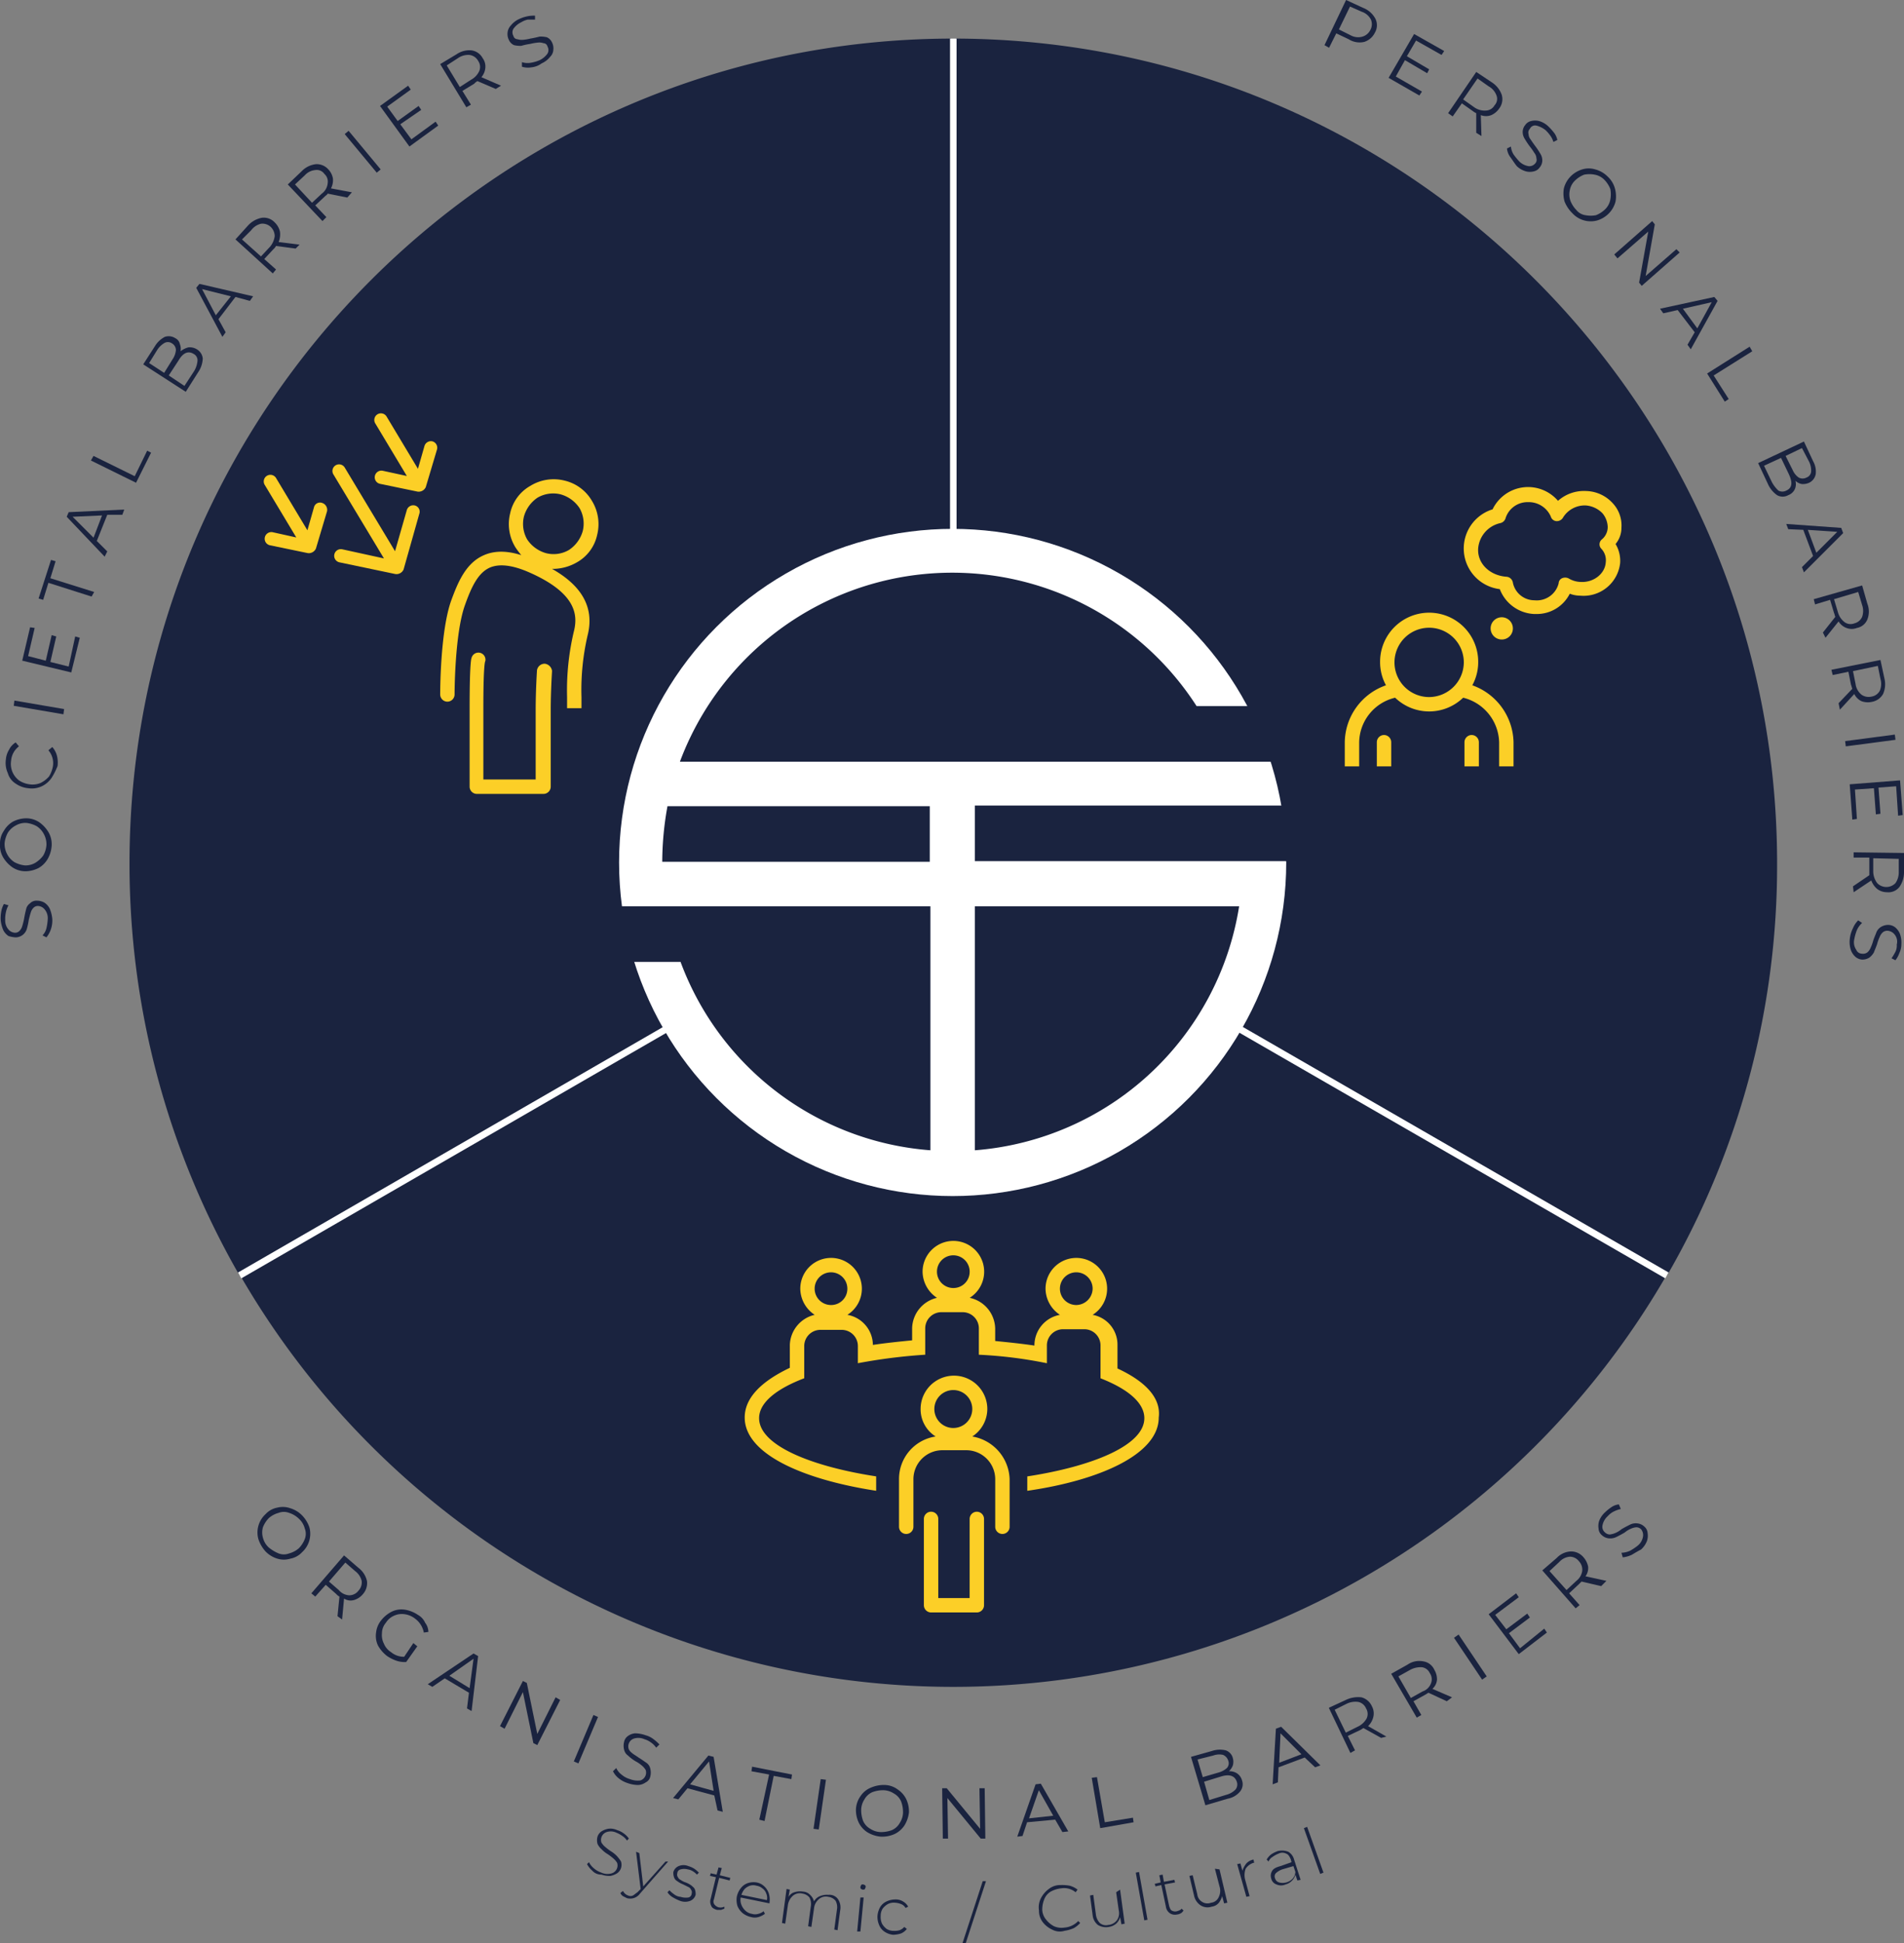 <svg xmlns="http://www.w3.org/2000/svg" width="409.874" height="418.296" viewBox="0 0 409.874 418.296"><rect x="0" y="0" width="409.874" height="418.296" fill="#808080" stroke="none"/><path d="M217.364,183.31a71.509,71.509,0,0,1-9.293,35.341l91.8,52.941a176.03,176.03,0,0,0,23.373-88.142c0-97.857-79.13-177.269-176.847-177.55V111.642A71.723,71.723,0,0,1,217.364,183.31Z" transform="translate(59.312 2.407)" fill="#1a233f"/><g transform="translate(27.879 8.307)"><path d="M134.835,218.651a71.707,71.707,0,0,1,61.812-107.009V5.9C98.93,6.182,19.8,85.594,19.8,183.45a177.485,177.485,0,0,0,23.373,88.142Z" transform="translate(-19.8 -5.9)" fill="#1a233f"/><path d="M251.749,157.8a71.6,71.6,0,0,1-123.313,0L36.9,210.741a177.32,177.32,0,0,0,306.526,0Z" transform="translate(-12.823 55.912)" fill="#1a233f"/></g><circle cx="71.809" cy="71.809" r="71.809" transform="translate(133.269 113.84)" fill="#fff"/><g transform="translate(0 3.379)"><path d="M10.942,143.754a5.62,5.62,0,0,1-.986,1.83l-.845-.422a3.356,3.356,0,0,0,.845-1.549,11.045,11.045,0,0,0,.282-1.971,2.915,2.915,0,0,0-.7-2.112,1.955,1.955,0,0,0-1.408-.7,1.278,1.278,0,0,0-.986.422,2.269,2.269,0,0,0-.563.986c-.141.422-.282.986-.422,1.549a14.961,14.961,0,0,1-.422,1.971,2.533,2.533,0,0,1-.845,1.267,2.563,2.563,0,0,1-1.549.563A5.988,5.988,0,0,1,1.79,145.3a3.324,3.324,0,0,1-1.126-1.267A7.455,7.455,0,0,1,.1,141.783a8.029,8.029,0,0,1,.141-1.83A5.044,5.044,0,0,1,.8,138.4l.986.282a5.044,5.044,0,0,0-.563,1.549,5.776,5.776,0,0,0-.141,1.549,2.915,2.915,0,0,0,.7,2.112,1.955,1.955,0,0,0,1.408.7,1.278,1.278,0,0,0,.986-.422,2.269,2.269,0,0,0,.563-.986,14.612,14.612,0,0,0,.422-1.69c.141-.845.282-1.408.422-1.971a2.05,2.05,0,0,1,.845-1.267,1.923,1.923,0,0,1,1.549-.563,3.21,3.21,0,0,1,1.549.422,3.324,3.324,0,0,1,1.126,1.267,7.454,7.454,0,0,1,.563,2.253A5.835,5.835,0,0,1,10.942,143.754Z" transform="translate(0.041 52.804)" fill="#1a233f"/><path d="M10.278,133.83A5.293,5.293,0,0,1,8.307,135.8a6.409,6.409,0,0,1-2.816.7,5.077,5.077,0,0,1-2.816-.845A7.065,7.065,0,0,1,.7,133.548a5.132,5.132,0,0,1-.7-2.957,4.757,4.757,0,0,1,.845-2.816A5.294,5.294,0,0,1,2.816,125.8a6.409,6.409,0,0,1,2.816-.7,5.077,5.077,0,0,1,2.816.845,7.064,7.064,0,0,1,1.971,2.112,5.132,5.132,0,0,1,.7,2.957A6.558,6.558,0,0,1,10.278,133.83Zm-.845-5.35a4.476,4.476,0,0,0-1.549-1.69,6.032,6.032,0,0,0-2.253-.7,4.132,4.132,0,0,0-2.253.563A4.476,4.476,0,0,0,1.69,128.2a6.032,6.032,0,0,0-.7,2.253,4.628,4.628,0,0,0,.563,2.394,4.476,4.476,0,0,0,1.549,1.69,6.031,6.031,0,0,0,2.253.7,4.132,4.132,0,0,0,2.253-.563,6,6,0,0,0,1.69-1.549,5.312,5.312,0,0,0,.7-2.253A4.628,4.628,0,0,0,9.434,128.479Z" transform="translate(0 47.663)" fill="#1a233f"/><path d="M10.771,121.1a5.263,5.263,0,0,1-2.112,1.83,5.078,5.078,0,0,1-2.957.422,5.575,5.575,0,0,1-2.675-.986,3.887,3.887,0,0,1-1.69-2.253,5.257,5.257,0,0,1-.422-2.957,4.689,4.689,0,0,1,.7-2.112A3.746,3.746,0,0,1,3.027,113.5l.7.845a4.292,4.292,0,0,0-1.69,3.1,4.52,4.52,0,0,0,.282,2.394,4.574,4.574,0,0,0,1.408,1.83,5.377,5.377,0,0,0,2.253.845,4.52,4.52,0,0,0,2.394-.282,5.807,5.807,0,0,0,1.83-1.408,6.221,6.221,0,0,0,.845-2.253,4.222,4.222,0,0,0-.986-3.379l.845-.7a4.637,4.637,0,0,1,.986,1.83,5.9,5.9,0,0,1,.141,2.253A14.141,14.141,0,0,1,10.771,121.1Z" transform="translate(0.352 42.93)" fill="#1a233f"/><path d="M2.1,108.226l.141-1.126,10.7,1.83-.141,1.126Z" transform="translate(0.857 40.319)" fill="#1a233f"/><path d="M14.8,97.871l.986.282-1.83,7.462L3.4,103.081,5.09,95.9l.986.141L4.667,102.1l3.8.986L9.736,97.59l.986.282-1.267,5.491,3.942.986Z" transform="translate(1.387 35.749)" fill="#1a233f"/><path d="M8.012,90.528,6.886,94.189,5.9,93.907,8.575,85.6l.986.282L8.434,89.542,17.868,92.5l-.563.986Z" transform="translate(2.407 31.547)" fill="#1a233f"/><path d="M18.93,79.026l-2.253,5.632,2.253,2.253-.563,1.126L10.2,79.449l.422-.986L22.591,77.9l-.422,1.126Zm-1.126.141-6.336.282,4.506,4.506Z" transform="translate(4.162 28.405)" fill="#1a233f"/><path d="M13.9,71.012l.563-.986,8.87,4.365L26.009,68.9l.845.422L23.615,75.8Z" transform="translate(5.671 24.733)" fill="#1a233f"/><path d="M31.615,53.8a2.931,2.931,0,0,1,1.83.422,2.594,2.594,0,0,1,1.267,1.971,5.628,5.628,0,0,1-.986,2.957L31.052,63.37,21.9,57.456l2.534-3.942a5.421,5.421,0,0,1,2.112-1.971,2.589,2.589,0,0,1,2.253.282,1.791,1.791,0,0,1,.986,1.267,2.8,2.8,0,0,1,.141,1.549A4.758,4.758,0,0,1,31.615,53.8Zm-8.448,3.379,3.238,2.112,1.83-2.957a4.194,4.194,0,0,0,.7-1.971A1.714,1.714,0,0,0,28.1,52.95a1.563,1.563,0,0,0-1.549-.141A4.684,4.684,0,0,0,25,54.218Zm10.419-.563a1.549,1.549,0,0,0-.845-1.408c-1.126-.7-2.253-.282-3.238,1.408L27.391,59.85,30.77,62.1l2.112-3.238A5.175,5.175,0,0,0,33.587,56.611Z" transform="translate(8.935 17.591)" fill="#1a233f"/><path d="M38.448,46.216,34.787,51l1.549,2.816-.7.986L30,44.245l.7-.845L42.25,46.075l-.7.986Zm-.986-.141-6.2-1.549,2.957,5.632Z" transform="translate(12.24 14.329)" fill="#1a233f"/><path d="M48.954,39.928l-4.224-.563a2.472,2.472,0,0,1-.563.7L42.2,42.181l2.534,2.253-.7.845L36,37.956,38.675,35a5.365,5.365,0,0,1,2.957-1.69,3.214,3.214,0,0,1,2.816.986,4.014,4.014,0,0,1,1.126,1.971,4.336,4.336,0,0,1-.282,2.253l4.506.563Zm-4.506-2.675a2.78,2.78,0,0,0-.845-1.971,2.586,2.586,0,0,0-2.112-.7,3.73,3.73,0,0,0-2.112,1.408l-1.971,1.971,4.083,3.661,1.971-2.112A4.423,4.423,0,0,0,44.448,37.252Z" transform="translate(14.688 10.198)" fill="#1a233f"/><path d="M56.813,32.281l-4.224-.845c-.141.282-.422.422-.563.563L49.914,33.97,52.307,36.5l-.845.845L44,29.465l2.957-2.816a5.024,5.024,0,0,1,3.1-1.549,3.329,3.329,0,0,1,2.675,1.126,3.754,3.754,0,0,1,.986,1.971,3.808,3.808,0,0,1-.422,2.112l4.506.845Zm-4.224-3.1a2.187,2.187,0,0,0-.7-1.971,1.991,1.991,0,0,0-1.971-.845,3.449,3.449,0,0,0-2.253,1.126l-2.112,1.971,3.661,3.942,2.112-1.971A3.123,3.123,0,0,0,52.589,29.183Z" transform="translate(17.953 6.862)" fill="#1a233f"/><path d="M52.7,20.7l.845-.7,6.9,8.307-.845.7Z" transform="translate(21.502 4.781)" fill="#1a233f"/><path d="M70.068,20.844l.563.845-6.2,4.506L58.1,17.465,64.154,13.1l.563.845-5.069,3.661L61.9,20.7l4.506-3.238.563.845-4.506,3.1,2.394,3.238Z" transform="translate(23.706 1.966)" fill="#1a233f"/><path d="M79.268,16.017l-3.942-1.69a2.472,2.472,0,0,0-.7.563L72.087,16.44l1.83,2.957-.986.563L67.3,10.667l3.52-2.112a4.894,4.894,0,0,1,3.238-.845A3.236,3.236,0,0,1,76.452,9.4a3.022,3.022,0,0,1,.563,2.112,3.538,3.538,0,0,1-.845,1.971l4.224,1.83Zm-3.52-3.942a2.3,2.3,0,0,0-.282-2.112A2.48,2.48,0,0,0,73.636,8.7a3.876,3.876,0,0,0-2.534.7l-2.394,1.549L71.524,15.6l2.394-1.549A4.017,4.017,0,0,0,75.748,12.075Z" transform="translate(27.459 -0.248)" fill="#1a233f"/><path d="M82.669,13.523a4.341,4.341,0,0,1-1.971-.141V12.4a3.9,3.9,0,0,0,1.83.141,8.072,8.072,0,0,0,1.971-.563,4.445,4.445,0,0,0,1.69-1.408,1.52,1.52,0,0,0,0-1.549.892.892,0,0,0-.845-.7,2.745,2.745,0,0,0-1.126-.141,10.4,10.4,0,0,0-1.69.282,14.962,14.962,0,0,0-1.971.422,5.776,5.776,0,0,1-1.549-.141A2.181,2.181,0,0,1,77.882,7.61,2.785,2.785,0,0,1,77.6,6.061a2.567,2.567,0,0,1,.7-1.549A4.854,4.854,0,0,1,80.134,3.1a7.938,7.938,0,0,1,1.69-.563,6.855,6.855,0,0,1,1.69-.141v.845H81.965a4.217,4.217,0,0,0-1.408.563,4.445,4.445,0,0,0-1.69,1.408,1.52,1.52,0,0,0,0,1.549.892.892,0,0,0,.845.7,3.1,3.1,0,0,0,1.126.141,10.4,10.4,0,0,0,1.69-.282c.845-.141,1.408-.282,1.971-.422a5.776,5.776,0,0,1,1.549.141,2.181,2.181,0,0,1,1.126,1.126,2.785,2.785,0,0,1,.282,1.549,2.261,2.261,0,0,1-.7,1.549,4.854,4.854,0,0,1-1.83,1.408A4.42,4.42,0,0,1,82.669,13.523Z" transform="translate(31.662 -2.4)" fill="#1a233f"/></g><g transform="translate(285.124)"><path d="M213.783,4.083a3.151,3.151,0,0,1-.141,2.957,3.844,3.844,0,0,1-2.253,1.971,4.363,4.363,0,0,1-3.379-.563l-2.675-1.267-1.549,3.1-.986-.563L207.446,0l3.661,1.69A5.056,5.056,0,0,1,213.783,4.083Zm-2.816,3.8a2.74,2.74,0,0,0,1.69-1.408,2.57,2.57,0,0,0,.141-2.253,3.438,3.438,0,0,0-1.971-1.69l-2.534-1.126L205.9,6.336,208.432,7.6A3.334,3.334,0,0,0,210.966,7.885Z" transform="translate(-202.8)" fill="#1a233f"/><path d="M219.781,17.591l-.563.845-6.618-3.8L218.091,5.2l6.477,3.661L224,9.706l-5.491-3.1-1.971,3.379L221.33,12.8l-.422.845-4.787-2.816-1.971,3.52Z" transform="translate(-198.801 2.122)" fill="#1a233f"/><path d="M227.754,24.095V19.87a3.079,3.079,0,0,1-.7-.422l-2.394-1.69-1.971,2.816-.986-.7L227.754,11l3.379,2.253a5.262,5.262,0,0,1,2.112,2.675,3.3,3.3,0,0,1-.563,2.957,3.955,3.955,0,0,1-1.69,1.408,3.1,3.1,0,0,1-2.253,0l.141,4.506Zm2.112-4.787a2.2,2.2,0,0,0,1.83-1.126,2.017,2.017,0,0,0,.422-2.112,3.671,3.671,0,0,0-1.69-1.971l-2.394-1.69-3.1,4.506,2.394,1.69A3.876,3.876,0,0,0,229.866,19.307Z" transform="translate(-195.089 4.488)" fill="#1a233f"/><path d="M231.4,26.275a3.752,3.752,0,0,1-.7-1.83l.845-.422a4,4,0,0,0,.563,1.69,14.967,14.967,0,0,0,1.267,1.549,3.7,3.7,0,0,0,1.971.986,1.633,1.633,0,0,0,1.408-.563,1.1,1.1,0,0,0,.282-1.126,1.872,1.872,0,0,0-.422-1.126,13.826,13.826,0,0,0-.986-1.408,17.25,17.25,0,0,1-1.126-1.69,2.717,2.717,0,0,1-.422-1.408,2.346,2.346,0,0,1,.563-1.549,2.05,2.05,0,0,1,1.267-.845,3.432,3.432,0,0,1,1.69,0,4.732,4.732,0,0,1,1.971,1.126,12.7,12.7,0,0,1,1.267,1.408,3.8,3.8,0,0,1,.7,1.549l-.845.422a4.4,4.4,0,0,0-.7-1.408,8.051,8.051,0,0,0-.986-1.126,5.144,5.144,0,0,0-1.971-.986,1.234,1.234,0,0,0-1.408.7,1.1,1.1,0,0,0-.282,1.126,1.873,1.873,0,0,0,.422,1.126c.282.422.563.845.986,1.408a17.255,17.255,0,0,1,1.126,1.69,2.717,2.717,0,0,1,.422,1.408,2.346,2.346,0,0,1-.563,1.549,2.05,2.05,0,0,1-1.267.845,3.432,3.432,0,0,1-1.69,0,4.732,4.732,0,0,1-1.971-1.126C232.249,27.542,231.826,26.838,231.4,26.275Z" transform="translate(-191.416 7.518)" fill="#1a233f"/><path d="M239.568,32.86a6.36,6.36,0,0,1-.141-2.816,5.632,5.632,0,0,1,1.408-2.534,5.892,5.892,0,0,1,2.534-1.549,4.8,4.8,0,0,1,2.816,0,5.8,5.8,0,0,1,2.675,1.549,5.4,5.4,0,0,1,1.549,2.534,6.36,6.36,0,0,1,.141,2.816,5.631,5.631,0,0,1-1.408,2.534,5.892,5.892,0,0,1-2.534,1.549,5.341,5.341,0,0,1-5.35-1.549A7.274,7.274,0,0,1,239.568,32.86Zm4.506,2.957a6.06,6.06,0,0,0,2.253,0A5.906,5.906,0,0,0,248.3,34.55a3.874,3.874,0,0,0,1.126-2.112,6.061,6.061,0,0,0,0-2.253,5.906,5.906,0,0,0-1.267-1.971,3.874,3.874,0,0,0-2.112-1.126,6.061,6.061,0,0,0-2.253,0,5.906,5.906,0,0,0-1.971,1.267,3.874,3.874,0,0,0-1.126,2.112,4.107,4.107,0,0,0,.141,2.253,5.906,5.906,0,0,0,1.267,1.971A3.082,3.082,0,0,0,244.073,35.817Z" transform="translate(-187.894 10.506)" fill="#1a233f"/><path d="M261.18,40.558l-8.166,7.181-.563-.7,1.971-10.983L247.8,41.826l-.7-.845,8.167-7.181.563.7-1.971,11.123,6.618-5.773Z" transform="translate(-184.725 13.791)" fill="#1a233f"/><path d="M261.563,53,257.9,48.216l-3.1.7-.7-.986L265.787,45.4l.7.845-5.773,10.419-.7-.986Zm.563-.845,3.1-5.632-6.2,1.408Z" transform="translate(-181.869 18.524)" fill="#1a233f"/><path d="M270.452,53l.563.986-8.307,5.21,3.238,5.069-.845.563-3.8-6.054Z" transform="translate(-178.931 21.625)" fill="#1a233f"/><path d="M276.985,77.779a2.518,2.518,0,0,1-1.408,1.267,2.415,2.415,0,0,1-2.394,0,5.8,5.8,0,0,1-1.971-2.394L269.1,72.146l9.856-4.646,1.971,4.224a4.55,4.55,0,0,1,.563,2.816,2.563,2.563,0,0,1-1.408,1.83,3.3,3.3,0,0,1-1.549.282,2.683,2.683,0,0,1-1.408-.7A2.677,2.677,0,0,1,276.985,77.779Zm-3.52.282a1.8,1.8,0,0,0,1.69,0c1.267-.563,1.408-1.69.563-3.52l-1.69-3.52-3.661,1.69,1.69,3.52A6.87,6.87,0,0,0,273.465,78.06Zm5.069-9.152-3.52,1.69,1.549,3.1a3.714,3.714,0,0,0,1.267,1.549,1.789,1.789,0,0,0,1.69,0,1.5,1.5,0,0,0,.986-1.267,4.31,4.31,0,0,0-.422-2.112Z" transform="translate(-175.749 27.541)" fill="#1a233f"/><path d="M279.173,87l-2.112-5.632-3.238-.141L273.4,80.1l11.827.845.422,1.126L277.2,90.519l-.422-1.126Zm.7-.7,4.506-4.506-6.336-.422Z" transform="translate(-173.994 32.682)" fill="#1a233f"/><path d="M279.571,99.638l2.675-3.379c-.141-.282-.141-.563-.282-.845L281.12,92.6l-3.238.986-.282-1.126L288.019,89.5l1.126,3.942a4.648,4.648,0,0,1,0,3.379,3.02,3.02,0,0,1-2.253,1.83,3.1,3.1,0,0,1-2.253,0,3.288,3.288,0,0,1-1.69-1.408l-2.816,3.52Zm4.646-2.253a2.189,2.189,0,0,0,2.112.282,2.475,2.475,0,0,0,1.69-1.408,3.882,3.882,0,0,0,0-2.534l-.845-2.816-5.21,1.549.845,2.816A4,4,0,0,0,284.218,97.385Z" transform="translate(-172.281 36.517)" fill="#1a233f"/><path d="M281.849,110.193l2.957-3.1c-.141-.282-.141-.563-.282-.845l-.563-2.816-3.379.7-.282-1.126,10.56-2.112.845,3.942a5.2,5.2,0,0,1-.282,3.379,3.454,3.454,0,0,1-2.394,1.69,4.022,4.022,0,0,1-2.253-.141,3.3,3.3,0,0,1-1.549-1.549l-3.1,3.379Zm4.928-1.83a2.652,2.652,0,0,0,2.112.422,2.48,2.48,0,0,0,1.83-1.267,3.8,3.8,0,0,0,.141-2.534l-.563-2.816-5.35,1.126.563,2.816A3.556,3.556,0,0,0,286.777,108.362Z" transform="translate(-171.179 41.169)" fill="#1a233f"/><path d="M293.1,112.3l.141,1.126-10.7,1.408-.141-1.126Z" transform="translate(-170.322 45.82)" fill="#1a233f"/><path d="M284.649,127.607l-.986.141-.563-7.6,10.842-.845.563,7.462-.986.141-.422-6.336-3.8.282.422,5.632-.986.141-.422-5.632-4.083.282Z" transform="translate(-170.037 48.676)" fill="#1a233f"/><path d="M283.6,137.622l3.52-2.394v-3.8h-3.379V130.3l10.842.141v4.083a5.531,5.531,0,0,1-.986,3.238,3,3,0,0,1-2.675,1.126,3.459,3.459,0,0,1-2.112-.7,4.288,4.288,0,0,1-1.267-1.83l-3.8,2.534Zm5.21-.7a2.722,2.722,0,0,0,3.942,0,4.027,4.027,0,0,0,.7-2.394v-2.816l-5.491-.141v2.816A4.169,4.169,0,0,0,288.81,136.918Z" transform="translate(-169.833 53.164)" fill="#1a233f"/><path d="M283.8,142.39a5.064,5.064,0,0,1,1.126-1.69l.845.563a4.413,4.413,0,0,0-1.126,1.549,10.368,10.368,0,0,0-.563,1.971,2.866,2.866,0,0,0,.422,2.253,1.353,1.353,0,0,0,1.267.845,1.517,1.517,0,0,0,1.126-.282,2.526,2.526,0,0,0,.7-.986,9.294,9.294,0,0,0,.563-1.549c.282-.845.563-1.408.7-1.83a2.5,2.5,0,0,1,.986-1.126,3,3,0,0,1,1.69-.422,2.5,2.5,0,0,1,1.408.563,3.594,3.594,0,0,1,.986,1.408,5.489,5.489,0,0,1,.282,2.253,4.336,4.336,0,0,1-.422,1.83,5.464,5.464,0,0,1-.845,1.549l-.845-.422a12.388,12.388,0,0,0,.845-1.408,3.031,3.031,0,0,0,.282-1.549,2.408,2.408,0,0,0-.422-2.112,2.146,2.146,0,0,0-1.408-.845,1.517,1.517,0,0,0-1.126.282,2.525,2.525,0,0,0-.7.986,9.288,9.288,0,0,0-.563,1.549c-.282.845-.563,1.408-.7,1.83a3.8,3.8,0,0,1-.986,1.126,2.838,2.838,0,0,1-1.549.422,2.5,2.5,0,0,1-1.408-.563,3.594,3.594,0,0,1-.986-1.408,5.49,5.49,0,0,1-.282-2.253A6.7,6.7,0,0,1,283.8,142.39Z" transform="translate(-170.037 57.407)" fill="#1a233f"/></g><g transform="translate(55.405 323.818)"><path d="M39.561,237.4a5.341,5.341,0,0,1,1.549-5.35,4.572,4.572,0,0,1,2.534-1.408,4.816,4.816,0,0,1,2.816.141,5.893,5.893,0,0,1,2.534,1.549,6.855,6.855,0,0,1,1.549,2.534,5.341,5.341,0,0,1-1.549,5.35,4.572,4.572,0,0,1-2.534,1.408,4.8,4.8,0,0,1-2.816,0,5.892,5.892,0,0,1-2.534-1.549A7.382,7.382,0,0,1,39.561,237.4Zm4.365,3.1a3.11,3.11,0,0,0,2.253,0,5.175,5.175,0,0,0,2.112-1.126,5.906,5.906,0,0,0,1.267-1.971,3.109,3.109,0,0,0,0-2.253,4.247,4.247,0,0,0-1.267-2.112,5.3,5.3,0,0,0-2.112-1.267,3.109,3.109,0,0,0-2.253,0,5.174,5.174,0,0,0-2.112,1.126,5.905,5.905,0,0,0-1.267,1.971,4.084,4.084,0,0,0,0,2.253,4.247,4.247,0,0,0,1.267,2.112A8.4,8.4,0,0,0,43.926,240.5Z" transform="translate(-39.35 -229.94)" fill="#1a233f"/><path d="M53.232,250.995l.422-4.224a2.472,2.472,0,0,1-.7-.563L50.7,244.236l-2.253,2.534-.845-.7,7.04-8.166,3.1,2.675a4.911,4.911,0,0,1,1.83,2.816,3.548,3.548,0,0,1-.845,2.816,3.938,3.938,0,0,1-1.83,1.267,2.638,2.638,0,0,1-2.253-.282l-.422,4.506Zm2.534-4.506a2.459,2.459,0,0,0,1.971-.986,2.586,2.586,0,0,0,.7-2.112,3.73,3.73,0,0,0-1.408-2.112l-2.112-1.83-3.52,4.083,2.112,1.83A3.12,3.12,0,0,0,55.766,246.489Z" transform="translate(-35.984 -226.917)" fill="#1a233f"/><path d="M65.541,253.4l.845.7-2.394,3.379a5.473,5.473,0,0,1-2.112-.282,8.6,8.6,0,0,1-1.971-.986,7.338,7.338,0,0,1-1.971-2.253,4.785,4.785,0,0,1-.422-2.816,5,5,0,0,1,1.126-2.675,6.808,6.808,0,0,1,2.253-1.83,4.784,4.784,0,0,1,2.816-.422,6.981,6.981,0,0,1,2.816,1.126,3.582,3.582,0,0,1,1.549,1.69,3.364,3.364,0,0,1,.7,1.971l-.986.141a4.806,4.806,0,0,0-1.83-2.957,4.628,4.628,0,0,0-2.253-.986,4.014,4.014,0,0,0-2.253.282,3.893,3.893,0,0,0-1.83,1.549,3.452,3.452,0,0,0-.845,2.253,4.051,4.051,0,0,0,.422,2.253,3.893,3.893,0,0,0,1.549,1.83,4.3,4.3,0,0,0,2.816.986Z" transform="translate(-31.96 -223.546)" fill="#1a233f"/><path d="M74.27,261.348l-5.21-3.1-2.675,1.83-.986-.563,9.856-6.618.986.563-1.408,11.827-.986-.563Zm.141-.986.845-6.336-5.21,3.661Z" transform="translate(-28.721 -220.797)" fill="#1a233f"/><path d="M89.454,261.183,84.526,270.9l-.845-.422-2.253-10.982-3.942,7.885-.986-.563,4.928-9.715.845.422L84.526,268.5l3.942-7.885Z" transform="translate(-24.269 -219.084)" fill="#1a233f"/><path d="M92.024,262.3l.986.422-4.224,10L87.8,272.3Z" transform="translate(-19.679 -216.962)" fill="#1a233f"/><path d="M95.067,274.815a4.4,4.4,0,0,1-1.267-1.549l.7-.7a3.576,3.576,0,0,0,1.126,1.408,4.638,4.638,0,0,0,1.83.986,4.492,4.492,0,0,0,2.253.282,1.781,1.781,0,0,0,1.126-2.253,3.731,3.731,0,0,0-.7-.845,7.513,7.513,0,0,0-1.408-.986,8.779,8.779,0,0,1-1.69-1.267,2.051,2.051,0,0,1-.845-1.267,3.381,3.381,0,0,1,0-1.69,2.05,2.05,0,0,1,.845-1.267,2.952,2.952,0,0,1,1.549-.563,7,7,0,0,1,2.253.422,4.757,4.757,0,0,1,1.69.845,10.242,10.242,0,0,1,1.267,1.126l-.7.7a4.284,4.284,0,0,0-1.126-1.126,4.4,4.4,0,0,0-1.408-.7,3.189,3.189,0,0,0-2.253-.141,1.781,1.781,0,0,0-1.126,2.253,2.07,2.07,0,0,0,.7.845c.282.282.845.563,1.408.986.7.422,1.267.845,1.69,1.126a2.05,2.05,0,0,1,.845,1.267,3.382,3.382,0,0,1,0,1.69,1.791,1.791,0,0,1-.986,1.267,3.019,3.019,0,0,1-1.69.563A7,7,0,0,1,96.9,275.8,5.846,5.846,0,0,1,95.067,274.815Z" transform="translate(-17.245 -215.819)" fill="#1a233f"/><path d="M111.87,277.089,106.1,275.54l-1.971,2.394L103,277.652l7.6-9.152,1.126.282,1.971,11.827-1.126-.282Zm-.141-.986-.986-6.336-4.083,4.928Z" transform="translate(-13.51 -214.432)" fill="#1a233f"/><path d="M118.8,271.89l-3.8-.7.141-.986,8.589,1.69-.141.986-3.8-.7-1.971,9.715-1.126-.282Z" transform="translate(-8.638 -213.739)" fill="#1a233f"/><path d="M126.049,272.1l1.126.141-1.549,10.7L124.5,282.8Z" transform="translate(-4.778 -212.963)" fill="#1a233f"/><path d="M133.394,283.138a5.262,5.262,0,0,1-1.83-2.112A6.3,6.3,0,0,1,131,278.21a5.24,5.24,0,0,1,.986-2.816,4.836,4.836,0,0,1,2.253-1.83A6.925,6.925,0,0,1,137.2,273a4.865,4.865,0,0,1,2.816.986,5.263,5.263,0,0,1,1.83,2.112,6.3,6.3,0,0,1,.563,2.816,6.748,6.748,0,0,1-.986,2.816,5.263,5.263,0,0,1-2.112,1.83,6.531,6.531,0,0,1-2.957.563A6.7,6.7,0,0,1,133.394,283.138Zm5.35-.422a3.583,3.583,0,0,0,1.69-1.549,4.255,4.255,0,0,0,.7-2.253,6.577,6.577,0,0,0-.422-2.394,3.583,3.583,0,0,0-1.549-1.69,4.255,4.255,0,0,0-2.253-.7,6.578,6.578,0,0,0-2.394.422,3.583,3.583,0,0,0-1.69,1.549,4.255,4.255,0,0,0-.7,2.253,6.577,6.577,0,0,0,.422,2.394,3.582,3.582,0,0,0,1.549,1.69,4.255,4.255,0,0,0,2.253.7A6.577,6.577,0,0,0,138.744,282.715Z" transform="translate(-2.144 -212.596)" fill="#1a233f"/><path d="M153.352,273.5l.141,10.842h-.986l-7.181-8.73.141,8.73h-1.126L144.2,273.5h.986l7.181,8.73-.141-8.73Z" transform="translate(3.216 -212.392)" fill="#1a233f"/><path d="M163.866,280.544l-6.054.563-.986,2.957-1.126.141,3.942-11.264,1.126-.141,5.914,10.278-1.267.141Zm-.422-.845-3.1-5.491-2.112,6.054Z" transform="translate(7.883 -212.678)" fill="#1a233f"/><path d="M167.1,271.941l1.126-.141,1.69,9.715,6.054-.986.141.986-7.181,1.267Z" transform="translate(12.513 -213.086)" fill="#1a233f"/><path d="M192.156,272.673a2.645,2.645,0,0,1,1.126,1.549,2.46,2.46,0,0,1-.422,2.394,4.53,4.53,0,0,1-2.675,1.549l-4.787,1.408-3.1-10.419,4.506-1.267a5.391,5.391,0,0,1,2.957-.141,2.35,2.35,0,0,1,1.549,1.69,2.88,2.88,0,0,1,0,1.549,3.325,3.325,0,0,1-.845,1.267A3,3,0,0,1,192.156,272.673Zm-8.448-2.957,1.126,3.8,3.379-.986a4.451,4.451,0,0,0,1.83-.986,1.534,1.534,0,0,0,.282-1.549,2,2,0,0,0-1.126-1.267,3.741,3.741,0,0,0-2.112.141Zm8.167,6.477a1.729,1.729,0,0,0,.282-1.69c-.422-1.267-1.549-1.69-3.379-1.126l-3.661,1.126,1.126,3.942,3.661-1.126A4.275,4.275,0,0,0,191.875,276.193Z" transform="translate(18.682 -214.803)" fill="#1a233f"/><path d="M201.7,270.718l-5.632,2.112-.141,3.238-1.126.422.7-11.968,1.126-.422,8.448,8.307-1.126.422Zm-.7-.7-4.506-4.506-.282,6.336Z" transform="translate(23.757 -216.228)" fill="#1a233f"/><path d="M214.664,268.344l-3.8-2.112c-.282.141-.422.282-.7.422l-2.675,1.267,1.549,3.1-.986.563-4.646-9.715,3.661-1.69a6.114,6.114,0,0,1,3.379-.563,3.429,3.429,0,0,1,2.253,1.971,3.178,3.178,0,0,1,.282,2.253,4.014,4.014,0,0,1-1.126,1.971l3.942,2.253Zm-3.1-4.224a2.257,2.257,0,0,0-.141-2.112,2.359,2.359,0,0,0-1.69-1.408,4.368,4.368,0,0,0-2.534.422l-2.534,1.267,2.394,4.928,2.534-1.267A4.2,4.2,0,0,0,211.567,264.12Z" transform="translate(27.246 -218.078)" fill="#1a233f"/><path d="M224.968,262.72l-3.942-1.83c-.282.141-.422.282-.7.422l-2.534,1.408,1.69,2.957-.986.563L213,256.806l3.52-1.971a4.4,4.4,0,0,1,3.379-.7,3.1,3.1,0,0,1,2.394,1.83,3.973,3.973,0,0,1,.563,2.112,2.958,2.958,0,0,1-.986,1.971l4.224,1.83Zm-3.379-3.942a2.3,2.3,0,0,0-.282-2.112,2.159,2.159,0,0,0-1.69-1.267,4.631,4.631,0,0,0-2.534.563l-2.534,1.408,2.675,4.646,2.534-1.408A2.92,2.92,0,0,0,221.589,258.778Z" transform="translate(31.08 -220.339)" fill="#1a233f"/><path d="M222.6,250.7l.986-.7,6.054,9.011-.986.7Z" transform="translate(34.997 -221.981)" fill="#1a233f"/><path d="M239.868,251.3l.563.845-6.054,4.646-6.477-8.589,5.914-4.506.563.845-5.069,3.8,2.394,3.1,4.506-3.379.563.845-4.506,3.379,2.394,3.238Z" transform="translate(37.16 -224.551)" fill="#1a233f"/><path d="M248.772,244.762l-4.224-.986-.563.563-2.112,1.971,2.253,2.534-.845.7-7.181-8.167,3.1-2.675a4.437,4.437,0,0,1,3.1-1.408,3.468,3.468,0,0,1,2.675,1.267,4.339,4.339,0,0,1,.986,1.971,3.022,3.022,0,0,1-.563,2.112l4.506.986Zm-4.083-3.238a2.586,2.586,0,0,0-.7-2.112,2.459,2.459,0,0,0-1.971-.986,3.449,3.449,0,0,0-2.253,1.126l-2.112,1.971,3.661,4.083,2.112-1.971A3.338,3.338,0,0,0,244.689,241.524Z" transform="translate(40.506 -227.162)" fill="#1a233f"/><path d="M251.9,240.942a6.044,6.044,0,0,1-1.971.563l-.282-.986a4.861,4.861,0,0,0,1.83-.422,11.748,11.748,0,0,0,1.69-1.126A3.2,3.2,0,0,0,254.291,237a2.016,2.016,0,0,0-.422-1.549,1.521,1.521,0,0,0-.986-.422,3.314,3.314,0,0,0-1.126.282,5.272,5.272,0,0,0-1.408.845c-.7.422-1.267.7-1.83.986a3.032,3.032,0,0,1-1.549.282,2.567,2.567,0,0,1-1.549-.7,1.955,1.955,0,0,1-.7-1.408,3.467,3.467,0,0,1,.141-1.69,4.792,4.792,0,0,1,1.267-1.83,9.862,9.862,0,0,1,1.408-1.126,3.464,3.464,0,0,1,1.549-.563l.422.986a6.862,6.862,0,0,0-1.549.563,4.382,4.382,0,0,0-1.267.986,3.577,3.577,0,0,0-1.126,1.971,1.563,1.563,0,0,0,.563,1.549,1.521,1.521,0,0,0,.986.422,4.354,4.354,0,0,0,1.126-.282,5.271,5.271,0,0,0,1.408-.845c.7-.422,1.267-.7,1.83-.986a2.785,2.785,0,0,1,1.549-.282,2.567,2.567,0,0,1,1.549.7,1.955,1.955,0,0,1,.7,1.408,3.467,3.467,0,0,1-.141,1.69,4.792,4.792,0,0,1-1.267,1.83C253.306,240.1,252.6,240.519,251.9,240.942Z" transform="translate(43.998 -230.1)" fill="#1a233f"/></g><g transform="translate(126.369 393.233)"><path d="M91.026,288.727a4.945,4.945,0,0,1-1.126-1.408l.422-.422a3.882,3.882,0,0,0,.986,1.267,4.87,4.87,0,0,0,1.69.986,3.163,3.163,0,0,0,2.253.141,1.781,1.781,0,0,0,1.126-2.253,3.734,3.734,0,0,0-.7-.845,13.638,13.638,0,0,0-1.267-.986A6.142,6.142,0,0,1,93,284.081a3.389,3.389,0,0,1-.845-1.126,2.879,2.879,0,0,1,0-1.549A2.19,2.19,0,0,1,93,280.279a4.217,4.217,0,0,1,1.408-.563,3.375,3.375,0,0,1,1.971.282,4.4,4.4,0,0,1,1.408.7,4.287,4.287,0,0,1,1.126,1.126l-.422.422a3.29,3.29,0,0,0-.986-.986,5.707,5.707,0,0,0-1.267-.7,2.819,2.819,0,0,0-2.112-.141A1.781,1.781,0,0,0,93,282.673a3.733,3.733,0,0,0,.7.845,13.647,13.647,0,0,0,1.267.986,6.143,6.143,0,0,1,1.408,1.126,7.812,7.812,0,0,1,.845,1.126,2.387,2.387,0,0,1,0,1.408,2.19,2.19,0,0,1-.845,1.126,4.217,4.217,0,0,1-1.408.563A5.131,5.131,0,0,1,93,289.572,2.556,2.556,0,0,1,91.026,288.727Z" transform="translate(-89.9 -279.294)" fill="#1a233f"/><path d="M105.279,285.312l-6.054,6.9a2.6,2.6,0,0,1-2.816.986l-.845-.422a1.406,1.406,0,0,1-.563-.7l.563-.422a1.954,1.954,0,0,0,1.126.986,1.2,1.2,0,0,0,.986,0c.282-.141.563-.422.986-.7l.7-.7-.986-8.026.7.282.845,7.181,4.787-5.35Z" transform="translate(-87.819 -277.85)" fill="#1a233f"/><path d="M103.186,292.079a3.254,3.254,0,0,1-.986-.986l.422-.422a6.123,6.123,0,0,0,.986.845,2.5,2.5,0,0,0,1.408.563,3.707,3.707,0,0,0,1.69.141.892.892,0,0,0,.7-.845.931.931,0,0,0-.141-.845,1.1,1.1,0,0,0-.563-.563l-1.126-.563a5.065,5.065,0,0,1-1.267-.7,1.442,1.442,0,0,1-.7-.845,2.745,2.745,0,0,1-.141-1.126,2,2,0,0,1,1.126-1.267,2.721,2.721,0,0,1,2.112,0,5,5,0,0,1,1.267.563,6.127,6.127,0,0,1,.986.845l-.422.422a3.733,3.733,0,0,0-.845-.7,2.688,2.688,0,0,0-1.126-.422,2.841,2.841,0,0,0-1.549,0,.892.892,0,0,0-.7.845.931.931,0,0,0,.141.845,1.1,1.1,0,0,0,.563.563,4.129,4.129,0,0,0,1.126.563,5.066,5.066,0,0,1,1.267.7c.282.282.563.422.7.845a2.745,2.745,0,0,1,.141,1.126,2,2,0,0,1-1.126,1.267,3.054,3.054,0,0,1-2.253,0A9.379,9.379,0,0,1,103.186,292.079Z" transform="translate(-84.881 -277.013)" fill="#1a233f"/><path d="M111.8,294.47c-.282.141-.422.141-.7.282h-.845c-.563-.141-1.126-.422-1.267-.845a1.937,1.937,0,0,1-.141-1.549l1.126-4.646-1.267-.282.141-.563,1.267.282.422-1.549.7.141-.422,1.549,2.253.563-.141.563-2.253-.563-1.126,4.646a1.063,1.063,0,0,0,.141,1.126,1.8,1.8,0,0,0,.845.563,1.988,1.988,0,0,0,1.267-.141Z" transform="translate(-82.229 -276.87)" fill="#1a233f"/><path d="M119.857,292.423l-6.2-1.267a2.8,2.8,0,0,0,.141,1.549,3.325,3.325,0,0,0,.845,1.267,2.683,2.683,0,0,0,1.408.7,2.4,2.4,0,0,0,1.408,0,2.831,2.831,0,0,0,1.126-.563l.282.563a4.4,4.4,0,0,1-1.408.7,2.892,2.892,0,0,1-1.549,0,4.364,4.364,0,0,1-1.83-.845,3.993,3.993,0,0,1-1.126-1.549,4.52,4.52,0,0,1-.141-1.971,4.364,4.364,0,0,1,.845-1.83,3.18,3.18,0,0,1,1.549-1.126,4.053,4.053,0,0,1,1.83-.141,3.212,3.212,0,0,1,1.69.845,3.645,3.645,0,0,1,.986,1.549,4.52,4.52,0,0,1,.141,1.971Zm-4.224-3.8a3.066,3.066,0,0,0-1.126.7,3.692,3.692,0,0,0-.7,1.267l5.491,1.126a2.316,2.316,0,0,0-.141-1.408,2.19,2.19,0,0,0-.845-1.126,2.53,2.53,0,0,0-1.267-.563A2.387,2.387,0,0,0,115.633,288.621Z" transform="translate(-80.573 -275.949)" fill="#1a233f"/><path d="M131.809,291.153a3.225,3.225,0,0,1,.422,2.394l-.563,4.224-.7-.141.563-4.224a2.953,2.953,0,0,0-.282-1.971,2.371,2.371,0,0,0-1.549-.845,2.255,2.255,0,0,0-2.112.563,2.952,2.952,0,0,0-.986,1.971l-.563,3.942-.7-.141.563-4.224a2.953,2.953,0,0,0-.282-1.971,2.371,2.371,0,0,0-1.549-.845,2.255,2.255,0,0,0-2.112.563,3.307,3.307,0,0,0-.986,1.971l-.563,3.942-.7-.141.986-7.322.7.141-.282,1.549a2.247,2.247,0,0,1,1.267-.986,3.9,3.9,0,0,1,1.83-.141,2.289,2.289,0,0,1,1.549.7,2.921,2.921,0,0,1,.845,1.408,2.484,2.484,0,0,1,1.267-1.126,3.864,3.864,0,0,1,1.83-.282A2.223,2.223,0,0,1,131.809,291.153Z" transform="translate(-77.741 -275.524)" fill="#1a233f"/><path d="M131.9,291.016h.7l-.7,7.322h-.7Zm.141-1.83a.517.517,0,0,1-.141-.422c0-.141.141-.282.141-.422a.517.517,0,0,1,.422-.141c.141,0,.282.141.422.141a.517.517,0,0,1,.141.422c0,.141-.141.282-.141.422a.517.517,0,0,1-.422.141C132.186,289.326,132.186,289.186,132.045,289.186Z" transform="translate(-73.049 -275.809)" fill="#1a233f"/><path d="M135.99,297.54a3.082,3.082,0,0,1-1.267-1.408,4.5,4.5,0,0,1-.422-1.971,4.583,4.583,0,0,1,.563-1.971,3.082,3.082,0,0,1,1.408-1.267,4.5,4.5,0,0,1,1.971-.422,2.838,2.838,0,0,1,1.549.422,2.882,2.882,0,0,1,1.126,1.126l-.563.282a1.893,1.893,0,0,0-.986-.845,4.113,4.113,0,0,0-1.267-.282,2.785,2.785,0,0,0-1.549.282,3.8,3.8,0,0,0-1.126.986A2.838,2.838,0,0,0,135,294.02a3.571,3.571,0,0,0,.282,1.69,3.8,3.8,0,0,0,.986,1.126,2.838,2.838,0,0,0,1.549.422,3.9,3.9,0,0,0,1.267-.141,2.524,2.524,0,0,0,.986-.7l.563.422a3.066,3.066,0,0,1-1.267.986,6.052,6.052,0,0,1-1.69.282A4,4,0,0,1,135.99,297.54Z" transform="translate(-71.784 -274.871)" fill="#1a233f"/><path d="M151.665,287.7h.7L148,301.076h-.7Z" transform="translate(-66.48 -276.013)" fill="#1a233f"/><path d="M161.831,297.875a5.371,5.371,0,0,1-1.971-1.549,3.931,3.931,0,0,1-.845-2.534,4.336,4.336,0,0,1,.422-2.675,5.732,5.732,0,0,1,1.69-1.971,3.932,3.932,0,0,1,2.534-.845,8.656,8.656,0,0,1,1.971.141,4.758,4.758,0,0,1,1.69.845l-.422.563a3.878,3.878,0,0,0-3.1-.845,6.032,6.032,0,0,0-2.253.7,3.288,3.288,0,0,0-1.408,1.69,5.837,5.837,0,0,0-.422,2.253,3.561,3.561,0,0,0,.845,2.112,5.316,5.316,0,0,0,1.69,1.408,4.014,4.014,0,0,0,2.253.282,4.527,4.527,0,0,0,2.957-1.408l.422.422a5.511,5.511,0,0,1-1.408,1.126,8.072,8.072,0,0,1-1.971.563A3.433,3.433,0,0,1,161.831,297.875Z" transform="translate(-61.722 -275.769)" fill="#1a233f"/><path d="M173.277,289l.986,7.322-.7.141-.282-1.549a2.922,2.922,0,0,1-.845,1.408,3.125,3.125,0,0,1-1.549.7,3.367,3.367,0,0,1-2.394-.422,3.09,3.09,0,0,1-1.126-2.112l-.563-4.224.7-.141.563,4.224a3.183,3.183,0,0,0,.845,1.83,2.03,2.03,0,0,0,1.83.422,2.616,2.616,0,0,0,1.83-.986,2.652,2.652,0,0,0,.422-2.112l-.563-3.942Z" transform="translate(-58.524 -275.483)" fill="#1a233f"/><path d="M173.8,286.441l.7-.141,1.83,10.278-.7.141Z" transform="translate(-55.668 -276.585)" fill="#1a233f"/><path d="M182.9,294.444c-.141.141-.282.422-.563.563a2,2,0,0,1-.845.282,1.955,1.955,0,0,1-1.549-.282,2.027,2.027,0,0,1-.845-1.408l-.986-4.646-1.267.282-.141-.563,1.267-.282-.282-1.549.7-.141.282,1.549,2.253-.422.141.563-2.253.422.986,4.646c.141.422.282.845.563.986a1.5,1.5,0,0,0,1.126.141c.422-.141.845-.282.986-.563Z" transform="translate(-54.484 -276.421)" fill="#1a233f"/><path d="M188.477,285.941l1.69,7.181-.7.141-.422-1.549a4.4,4.4,0,0,1-.7,1.408,2.371,2.371,0,0,1-1.549.845,2.773,2.773,0,0,1-2.394-.282,3.345,3.345,0,0,1-1.408-2.112L182,287.349l.7-.141.986,4.083a2.181,2.181,0,0,0,1.126,1.69,2.067,2.067,0,0,0,1.83.141,2.031,2.031,0,0,0,1.69-1.267,3.02,3.02,0,0,0,.141-2.253l-.986-3.8Z" transform="translate(-52.322 -276.789)" fill="#1a233f"/><path d="M191.271,285.245a2.782,2.782,0,0,1,1.549-.845l.141.7h-.141a3.186,3.186,0,0,0-1.69,1.267,3.923,3.923,0,0,0-.141,2.253l.986,3.661-.7.141-1.971-7.04.7-.141.422,1.549A5.464,5.464,0,0,1,191.271,285.245Z" transform="translate(-49.344 -277.36)" fill="#1a233f"/><path d="M198.447,283.268a2.722,2.722,0,0,1,1.267,1.69l1.408,4.365-.7.141L200,288.2a2.878,2.878,0,0,1-.7,1.267,2.921,2.921,0,0,1-1.408.845,2.381,2.381,0,0,1-1.971,0,1.718,1.718,0,0,1-1.126-1.267,1.937,1.937,0,0,1,.141-1.549c.282-.563.845-.845,1.83-1.126l2.394-.845-.141-.563c-.282-.7-.563-1.126-.986-1.267a1.772,1.772,0,0,0-1.69,0,5.7,5.7,0,0,0-1.267.7,1.893,1.893,0,0,0-.845.986l-.422-.422a3.8,3.8,0,0,1,.986-1.126,6.576,6.576,0,0,1,1.408-.7A3.812,3.812,0,0,1,198.447,283.268Zm.986,5.773a2.5,2.5,0,0,0,.563-1.408l-.422-1.267-2.394.7a4.065,4.065,0,0,0-1.408.845,1.063,1.063,0,0,0-.141,1.126,1.269,1.269,0,0,0,.845.845,2.878,2.878,0,0,0,1.549,0A2.921,2.921,0,0,0,199.432,289.04Z" transform="translate(-47.507 -277.917)" fill="#1a233f"/><path d="M199.5,279.682l.7-.282,3.52,9.856-.7.282Z" transform="translate(-45.182 -279.4)" fill="#1a233f"/></g><g transform="translate(133.268 123.273)"><path d="M232.229,128.292a69.911,69.911,0,0,0-5.21-11.968H215.333A62.56,62.56,0,0,0,104.1,128.292Z" transform="translate(-91.006 -87.6)" fill="#1a233f"/><path d="M101.4,135.268h57.588V123.3H102.526A67.582,67.582,0,0,0,101.4,135.268Z" transform="translate(-92.107 -73.034)" fill="#1a233f"/><path d="M149.2,191.119A62.449,62.449,0,0,0,206.084,138.6H149.2v52.519Z" transform="translate(-72.604 -66.791)" fill="#1a233f"/><path d="M94.8,138.6a67.112,67.112,0,0,0,2.675,11.968h10.56a62.371,62.371,0,0,0,53.786,40.551V138.6Z" transform="translate(-94.8 -66.791)" fill="#1a233f"/><path d="M216.221,135.309c1.267,0,.7,0,.7-.141a84.018,84.018,0,0,0-.986-11.968H149.2v11.968h67.021Z" transform="translate(-72.604 -73.075)" fill="#1a233f"/></g><g transform="translate(289.489 104.841)"><path d="M258.038,83.232a6.992,6.992,0,0,0-1.83-5.21,7.994,7.994,0,0,0-5.773-2.675,8.4,8.4,0,0,0-6.054,2.112,8.48,8.48,0,0,0-14.08,1.83,8.818,8.818,0,0,0,1.549,17.178,8.338,8.338,0,0,0,7.322,5.35h.422a7.938,7.938,0,0,0,7.322-4.365,6.377,6.377,0,0,0,2.253.422,7.921,7.921,0,0,0,8.589-7.04,7.045,7.045,0,0,0-.986-4.083A5.408,5.408,0,0,0,258.038,83.232Zm-4.365,4.506a3.578,3.578,0,0,1,.986,2.957c-.141,2.394-2.534,4.365-5.35,4.224a5.27,5.27,0,0,1-2.534-.7,1.666,1.666,0,0,0-1.408-.141,1.226,1.226,0,0,0-.845,1.126,4.849,4.849,0,0,1-5.21,3.661,4.725,4.725,0,0,1-4.646-3.8,1.5,1.5,0,0,0-1.408-1.267c-3.661-.282-6.336-2.957-6.054-6.2a6.1,6.1,0,0,1,4.787-5.35,1.528,1.528,0,0,0,1.126-1.126,4.963,4.963,0,0,1,4.928-3.379h.282a5.188,5.188,0,0,1,4.506,3.1,1.352,1.352,0,0,0,1.267.986,1.549,1.549,0,0,0,1.408-.845,5.508,5.508,0,0,1,4.787-2.534,5.586,5.586,0,0,1,3.661,1.69,4.843,4.843,0,0,1,1.126,2.957,3.468,3.468,0,0,1-1.267,2.675A1.361,1.361,0,0,0,253.673,87.737Z" transform="translate(-198.479 -74.495)" fill="#fccf27"/><path d="M212.349,112.4a1.563,1.563,0,0,0-1.549,1.549v5.21h3.1v-5.21A1.563,1.563,0,0,0,212.349,112.4Z" transform="translate(-203.901 -59.029)" fill="#fccf27"/><path d="M225.749,112.4a1.563,1.563,0,0,0-1.549,1.549v5.21h3.1v-5.21A1.563,1.563,0,0,0,225.749,112.4Z" transform="translate(-198.433 -59.029)" fill="#fccf27"/><path d="M233.356,109.329a10.414,10.414,0,0,0,1.267-5.069,10.56,10.56,0,1,0-21.12,0,10.414,10.414,0,0,0,1.267,5.069,13.17,13.17,0,0,0-8.871,12.25v5.21H209v-5.21A10.035,10.035,0,0,1,216.742,112a10.543,10.543,0,0,0,14.643,0,10.16,10.16,0,0,1,7.744,9.575v5.21h3.1v-5.21A13.31,13.31,0,0,0,233.356,109.329Zm-9.293,2.534a7.462,7.462,0,1,1,7.462-7.462A7.512,7.512,0,0,1,224.063,111.863Z" transform="translate(-205.9 -66.659)" fill="#fccf27"/><path d="M232.987,96.794a2.394,2.394,0,1,0-2.394,2.394A2.373,2.373,0,0,0,232.987,96.794Z" transform="translate(-196.801 -66.373)" fill="#fccf27"/></g><g transform="translate(56.787 88.987)"><path d="M69.719,69.242a1.448,1.448,0,0,0-1.69.986l-1.408,4.928L59.862,63.891a1.426,1.426,0,1,0-2.394,1.549L64.227,76.7l-5.21-1.126a1.436,1.436,0,0,0-.563,2.816l8.166,1.69H66.9a1.7,1.7,0,0,0,1.408-.986L70.7,71.072A1.422,1.422,0,0,0,69.719,69.242Z" transform="translate(-33.436 -63.231)" fill="#fccf27"/><path d="M52.819,78.642a1.336,1.336,0,0,0-1.69.986l-1.408,4.928L42.962,73.291a1.426,1.426,0,1,0-2.394,1.549L47.327,86.1l-5.069-1.126a1.436,1.436,0,1,0-.563,2.816l8.166,1.69h.282a1.7,1.7,0,0,0,1.408-.986l2.394-8.026A1.57,1.57,0,0,0,52.819,78.642Z" transform="translate(-40.331 -59.396)" fill="#fccf27"/><path d="M68.528,79.858a1.448,1.448,0,0,0-1.69.986L64.3,89.714,53.462,71.691a1.426,1.426,0,1,0-2.394,1.549L61.911,91.263,52.9,89.291a1.436,1.436,0,0,0-.563,2.816l12.109,2.534h.282a1.7,1.7,0,0,0,1.408-.986l3.379-11.968A1.38,1.38,0,0,0,68.528,79.858Z" transform="translate(-36.047 -60.049)" fill="#fccf27"/><path d="M96.727,91.179a8.923,8.923,0,0,0,4.365-5.914,9.56,9.56,0,0,0-1.126-7.322,9.258,9.258,0,0,0-5.914-4.365,9.56,9.56,0,0,0-7.322,1.126,8.923,8.923,0,0,0-4.365,5.914,9.56,9.56,0,0,0,1.126,7.322,17.588,17.588,0,0,0,1.267,1.69q-4.646-1.478-8.026,0c-3.942,1.69-5.632,5.914-7.04,9.715C67.3,105.963,67.3,119.058,67.3,119.621a1.563,1.563,0,0,0,1.549,1.549h0a1.563,1.563,0,0,0,1.549-1.549c0-.141,0-13.095,2.253-19.29,1.408-3.942,2.816-6.9,5.35-8.026q2.957-1.267,8.026.845c10.56,4.506,10.842,9.293,10.138,12.531a54.913,54.913,0,0,0-1.549,14.5v2.394h3.1v-2.394a51.841,51.841,0,0,1,1.408-13.658c1.267-5.632-1.267-10.279-7.744-13.939H91.8A10.447,10.447,0,0,0,96.727,91.179ZM90.11,89.208a7.222,7.222,0,0,1-4.083-2.957,6.721,6.721,0,0,1-.7-4.928,7.222,7.222,0,0,1,2.957-4.083,6.721,6.721,0,0,1,4.928-.7,7.222,7.222,0,0,1,4.083,2.957,6.721,6.721,0,0,1,.7,4.928A7.222,7.222,0,0,1,95.038,88.5,6.524,6.524,0,0,1,90.11,89.208Z" transform="translate(-29.328 -59.12)" fill="#fccf27"/><path d="M87.992,102.2a1.672,1.672,0,0,0-1.69,1.408s-.282,4.224-.282,8.589v14.925H74.757V111.635c0-8.026.282-9.856.422-10a1.52,1.52,0,0,0-2.957-.7c-.141.282-.422,2.253-.422,10.7v17.037a1.563,1.563,0,0,0,1.549,1.549H87.711a1.563,1.563,0,0,0,1.549-1.549V112.2c0-4.224.282-8.307.282-8.448A1.787,1.787,0,0,0,87.992,102.2Z" transform="translate(-27.492 -48.318)" fill="#fccf27"/></g><g transform="translate(160.303 267.11)"><path d="M153.37,223.495a7.1,7.1,0,0,0,3.238-5.914,7.181,7.181,0,0,0-14.362,0,6.919,6.919,0,0,0,3.238,5.914,9.248,9.248,0,0,0-7.885,9.152v10.278a1.549,1.549,0,1,0,3.1,0V232.647a6.25,6.25,0,0,1,6.2-6.2h5.21a6.25,6.25,0,0,1,6.2,6.2v10.278a1.549,1.549,0,1,0,3.1,0V232.647A9.634,9.634,0,0,0,153.37,223.495Zm-4.083-1.83a4.083,4.083,0,1,1,4.083-4.083A4.086,4.086,0,0,1,149.286,221.664Z" transform="translate(-104.371 -181.395)" fill="#fccf27"/><path d="M152.8,231.2a1.563,1.563,0,0,0-1.549,1.549v17.037H144.5V232.749a1.549,1.549,0,0,0-3.1,0v18.586a1.563,1.563,0,0,0,1.549,1.549H152.8a1.563,1.563,0,0,0,1.549-1.549V232.749A1.563,1.563,0,0,0,152.8,231.2Z" transform="translate(-102.82 -172.908)" fill="#fccf27"/><path d="M194.257,217.256v-5.069a6.516,6.516,0,0,0-5.35-6.477,6.628,6.628,0,1,0-10.138-5.632,6.817,6.817,0,0,0,3.1,5.632,6.677,6.677,0,0,0-5.491,6.618h0c-2.816-.422-5.632-.7-8.448-.986v-2.675a6.909,6.909,0,0,0-5.491-6.618,6.628,6.628,0,1,0-10.138-5.632,6.817,6.817,0,0,0,3.1,5.632,6.9,6.9,0,0,0-5.35,6.477V211.2c-2.816.282-5.632.563-8.448.986a6.64,6.64,0,0,0-5.491-6.477,6.628,6.628,0,1,0-10.138-5.632,6.817,6.817,0,0,0,3.1,5.632,6.9,6.9,0,0,0-5.35,6.477v4.928c-5.914,2.816-9.715,6.336-9.715,10.7,0,7.885,12.672,13.376,28.3,15.77v-3.1c-13.8-2.112-25.2-6.618-25.2-12.531,0-3.379,3.8-6.336,9.715-8.589v-6.9a3.486,3.486,0,0,1,3.52-3.52h4.506a3.486,3.486,0,0,1,3.52,3.52v3.661a119.992,119.992,0,0,1,14.5-1.83v-5.632a3.486,3.486,0,0,1,3.52-3.52h4.506a3.486,3.486,0,0,1,3.52,3.52V214.3a94.556,94.556,0,0,1,14.643,1.83v-3.8a3.486,3.486,0,0,1,3.52-3.52h4.506a3.486,3.486,0,0,1,3.52,3.52v7.04c5.773,2.253,9.434,5.21,9.434,8.589,0,5.914-11.4,10.419-25.2,12.531v3.1c15.629-2.253,28.3-7.885,28.3-15.77C203.69,223.452,200.03,219.932,194.257,217.256ZM132.586,203.6a3.52,3.52,0,1,1,3.52-3.52A3.486,3.486,0,0,1,132.586,203.6Zm26.33-3.661a3.52,3.52,0,1,1,3.52-3.52A3.486,3.486,0,0,1,158.916,199.938Zm26.471,3.661a3.52,3.52,0,1,1,3.52-3.52A3.576,3.576,0,0,1,185.386,203.6Z" transform="translate(-114 -189.8)" fill="#fccf27"/></g><path d="M145.4,5.9V111.642h1.408V5.9H145.4Z" transform="translate(59.114 2.407)" fill="#fff"/><path d="M282.206,209.941,190.4,157c-.282.422-.422.845-.7,1.267l91.8,52.941C281.784,210.786,281.925,210.364,282.206,209.941Z" transform="translate(76.979 63.958)" fill="#fff"/><path d="M37.1,211.209l91.662-52.941c-.282-.422-.422-.845-.7-1.267L36.4,209.941C36.682,210.364,36.822,210.786,37.1,211.209Z" transform="translate(14.852 63.958)" fill="#fff"/></svg>